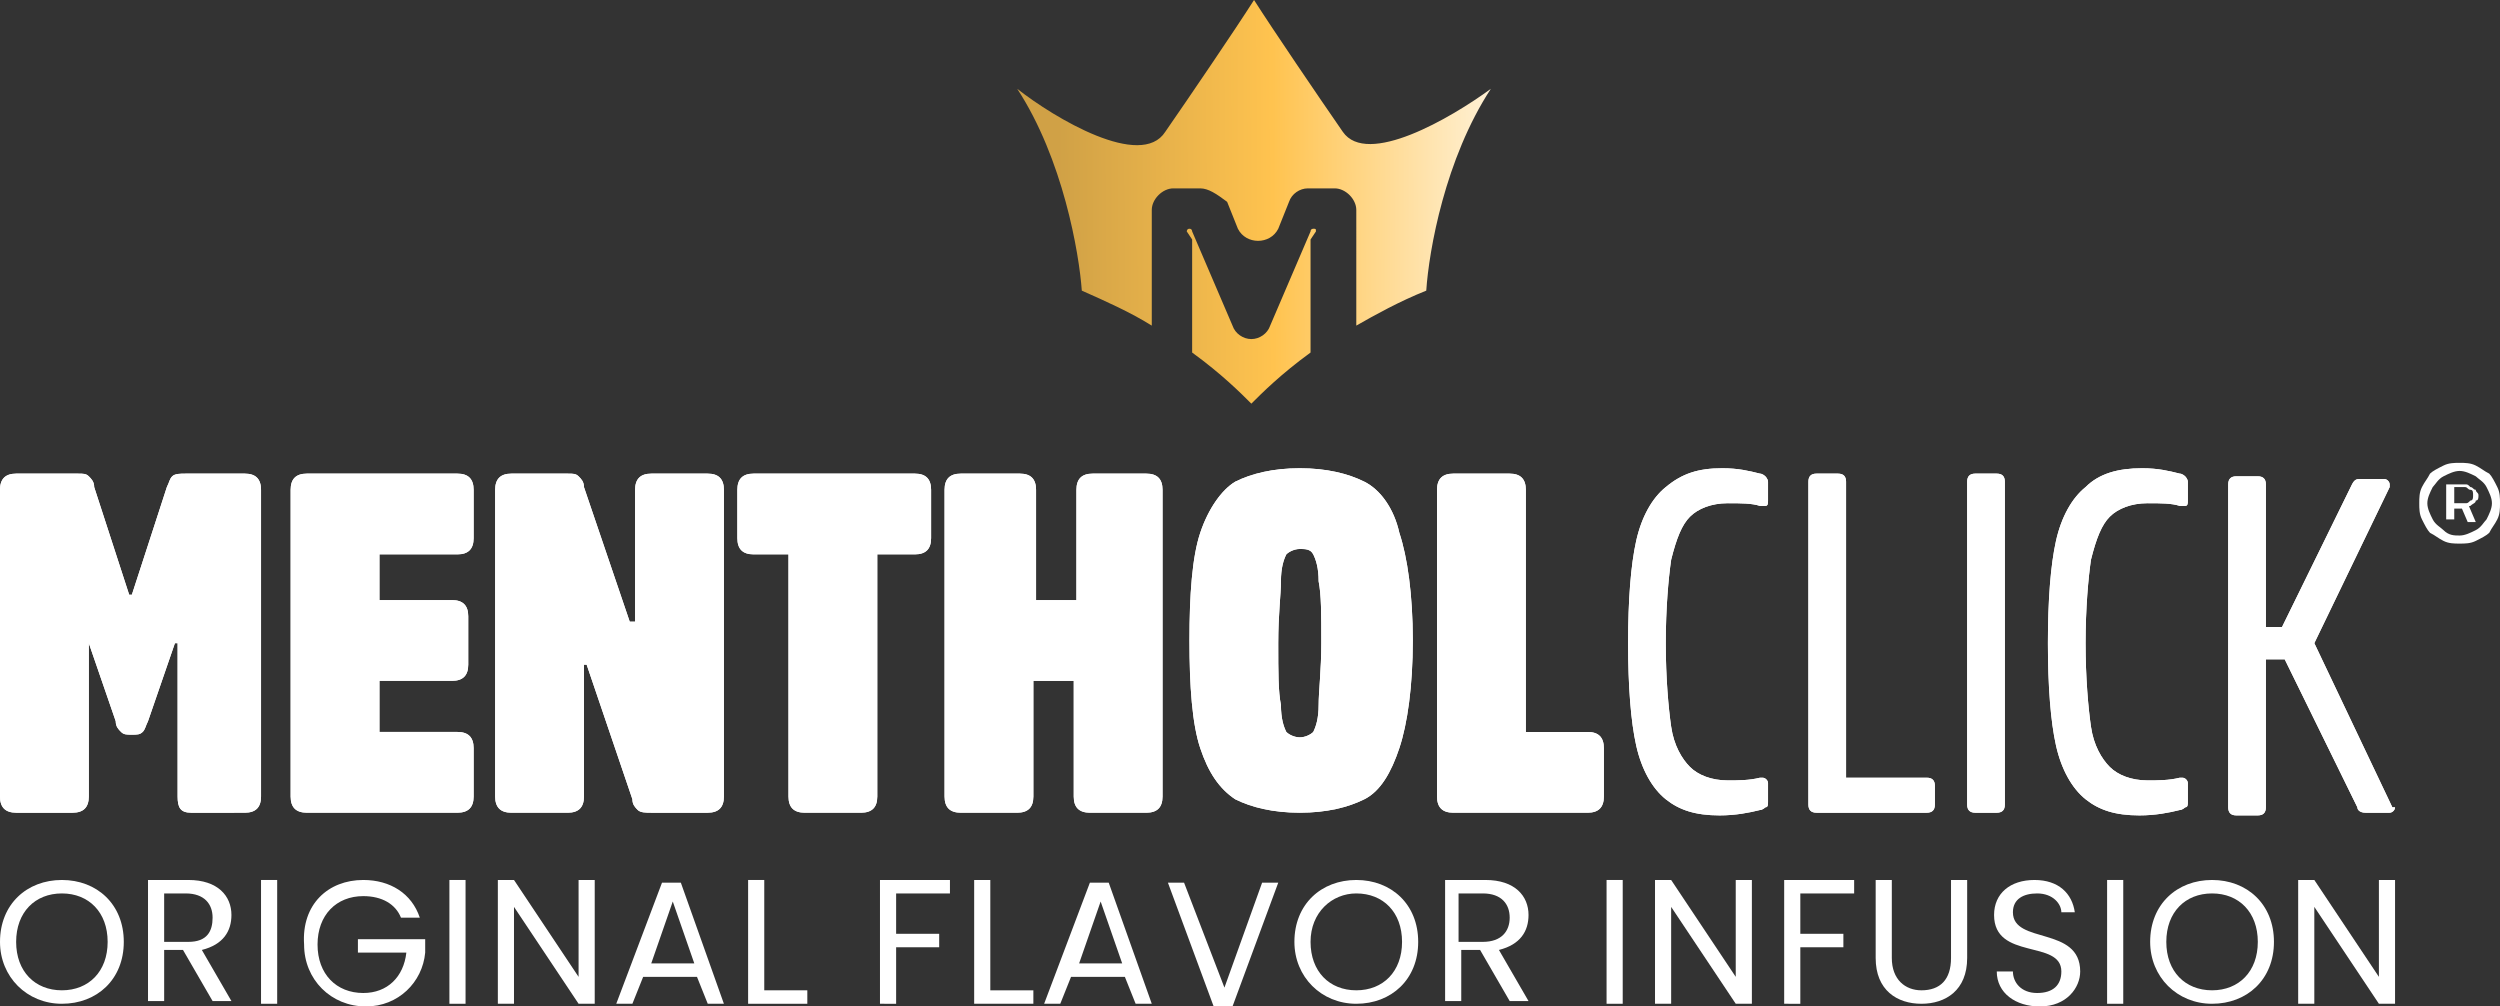 <?xml version="1.0" encoding="utf-8"?>
<!-- Generator: Adobe Illustrator 28.0.0, SVG Export Plug-In . SVG Version: 6.00 Build 0)  -->
<svg version="1.1" id="Laag_1" xmlns="http://www.w3.org/2000/svg" xmlns:xlink="http://www.w3.org/1999/xlink" x="0px" y="0px"
	 viewBox="0 0 929 374" style="enable-background:new 0 0 929 374;" xml:space="preserve">
<rect x="0" y="0" width="929" height="374" fill="#333333" stroke="none"/>
<style type="text/css">
	.st0{fill:#FFFFFF;}
	.st1{fill:url(#SVGID_1_);}
	.st2{fill:url(#SVGID_00000132782392788177553220000016380340435993698979_);}
</style>
<g>
	<g>
		<path class="st0" d="M46,350c0,14-10,23-23,23S0,363,0,350c0-14,10-23,23-23S46,336,46,350z M6,350c0,11,7,18,17,18s17-7,17-18
			s-7-18-17-18S6,339,6,350z"/>
		<path class="st0" d="M79,341c0-5-3-9-10-9h-8v18h9C77,350,79,346,79,341z M55,327h15c11,0,16,6,16,13c0,6-3,11-11,13l11,19h-7
			l-11-19h-7v19h-6V327z"/>
		<path class="st0" d="M97,373v-46h6v46H97z"/>
		<path class="st0" d="M135,327c10,0,18,5,21,14h-7c-2-5-7-8-14-8c-10,0-17,7-17,18c0,11,7,18,17,18c9,0,15-6,16-15h-18v-5h25v5
			c-1,11-10,20-22,20c-13,0-23-10-23-23C112,336,122,327,135,327z"/>
		<path class="st0" d="M167,373v-46h6v46H167z"/>
		<path class="st0" d="M215,327h6v46h-6l-24-36v36h-6v-46h6l24,36V327z"/>
		<path class="st0" d="M263,373l-4-10h-20l-4,10h-6l17-45h7l16,45H263z M258,358l-8-23l-8,23H258z"/>
		<path class="st0" d="M278,327h6v41h16v5h-22V327z"/>
		<path class="st0" d="M327,373v-46h26v5h-20v15h16v5h-16v21H327z"/>
		<path class="st0" d="M362,327h6v41h16v5h-22C362,373,362,327,362,327z"/>
		<path class="st0" d="M422,373l-4-10h-20l-4,10h-6l17-45h7l16,45H422z M417,358l-8-23l-8,23H417z"/>
		<path class="st0" d="M455,367l14-39h6l-17,46h-7l-17-46h6L455,367z"/>
		<path class="st0" d="M527,350c0,14-10,23-23,23s-23-10-23-23c0-14,10-23,23-23S527,336,527,350z M487,350c0,11,7,18,17,18
			s17-7,17-18s-7-18-17-18C495,332,487,339,487,350z"/>
		<path class="st0" d="M561,341c0-5-3-9-10-9h-9v18h9C558,350,561,346,561,341z M537,327h15c11,0,16,6,16,13c0,6-3,11-11,13l11,19
			h-7l-11-19h-7v19h-6V327z"/>
		<path class="st0" d="M597,373v-46h6v46H597z"/>
		<path class="st0" d="M645,327h6v46h-6l-24-36v36h-6v-46h6l24,36V327z"/>
		<path class="st0" d="M663,373v-46h26v5h-20v15h16v5h-16v21H663z"/>
		<path class="st0" d="M697,356v-29h6v29c0,8,5,12,11,12c7,0,11-4,11-12v-29h6v29c0,12-8,17-17,17S697,368,697,356z"/>
		<path class="st0" d="M773,361c0,6-5,13-15,13c-9,0-16-5-16-13h6c0,4,3,8,9,8s9-3,9-8c0-12-25-4-25-21c0-8,6-13,15-13s14,5,15,12
			h-5c0-3-3-7-9-7c-5,0-9,2-9,7C748,351,773,344,773,361z"/>
		<path class="st0" d="M783,373v-46h6v46H783z"/>
		<path class="st0" d="M845,350c0,14-10,23-23,23c-13,0-23-10-23-23c0-14,10-23,23-23C835,327,845,336,845,350z M805,350
			c0,11,7,18,17,18s17-7,17-18s-7-18-17-18S805,339,805,350z"/>
		<path class="st0" d="M884,327h6v46h-6l-24-36v36h-6v-46h6l24,36V327z"/>
	</g>
	<g>
		
			<linearGradient id="SVGID_1_" gradientUnits="userSpaceOnUse" x1="393.44" y1="846.654" x2="560.022" y2="845.9" gradientTransform="matrix(1 0 0 1 0 -728.882)">
			<stop  offset="0" style="stop-color:#D0A146"/>
			<stop  offset="0.479" style="stop-color:#FFC34F"/>
			<stop  offset="1" style="stop-color:#FFF4DE"/>
		</linearGradient>
		<path class="st1" d="M443,131c11,8,18,15,22,19c4-4,11-11,22-19V90c0-1,0-1,0-1l2-3c0-1,0-1-1-1c0,0-1,0-1,1l-15,35c-1,3-4,5-7,5
			l0,0c-3,0-6-2-7-5l-15-35c0,0,0-1-1-1c-1,0-1,1-1,1l2,3v1C443,90,443,131,443,131z"/>
		
			<linearGradient id="SVGID_00000133522600784063515730000004081930568499041956_" gradientUnits="userSpaceOnUse" x1="393.183" y1="789.797" x2="559.765" y2="789.044" gradientTransform="matrix(1 0 0 1 0 -728.882)">
			<stop  offset="0" style="stop-color:#D0A146"/>
			<stop  offset="0.479" style="stop-color:#FFC34F"/>
			<stop  offset="1" style="stop-color:#FFF4DE"/>
		</linearGradient>
		<path style="fill:url(#SVGID_00000133522600784063515730000004081930568499041956_);" d="M428,121c-8-5-17-9-26-13
			c-1-14-7-49-24-75c14,11,46,30,55,16c9-13,26-38,33-49c7,11,24,36,33,49c9,13,40-5,55-16c-17,26-23,60-24,75c-10,4-19,9-26,13V78
			c0-4-4-8-8-8h-10c-3,0-6,2-7,5l-4,10c-3,6-12,6-15,0l-4-10c-4-3-7-5-10-5h-10c-4,0-8,4-8,8V121z"/>
	</g>
	<g>
		<path class="st0" d="M29,176c2,0,3,0,4,1c1,1,2,2,2,4l13,40h1l13-40c1-2,1-3,2-4c1-1,3-1,5-1h22c4,0,6,2,6,6v114c0,4-2,6-6,6H71
			c-4,0-5-2-5-6v-57h-1l-10,29c-1,2-1,3-2,4s-2,1-4,1l0,0c-2,0-3,0-4-1c-1-1-2-2-2-4l-10-29h0v57c0,4-2,6-6,6H6c-4,0-6-2-6-6V182
			c0-4,2-6,6-6H29z"/>
		<path class="st0" d="M29,176c2,0,3,0,4,1c1,1,2,2,2,4l13,40h1l13-40c1-2,1-3,2-4c1-1,3-1,5-1h22c4,0,6,2,6,6v114c0,4-2,6-6,6H71
			c-4,0-5-2-5-6v-57h-1l-10,29c-1,2-1,3-2,4s-2,1-4,1l0,0c-2,0-3,0-4-1c-1-1-2-2-2-4l-10-29h0v57c0,4-2,6-6,6H6c-4,0-6-2-6-6V182
			c0-4,2-6,6-6H29z"/>
		<path class="st0" d="M170,176c4,0,6,2,6,6v18c0,4-2,6-6,6h-29v17h27c4,0,6,2,6,6v18c0,4-2,6-6,6h-27v19h29c4,0,6,2,6,6v18
			c0,4-2,6-6,6h-56c-4,0-6-2-6-6V182c0-4,2-6,6-6H170z"/>
		<path class="st0" d="M170,176c4,0,6,2,6,6v18c0,4-2,6-6,6h-29v17h27c4,0,6,2,6,6v18c0,4-2,6-6,6h-27v19h29c4,0,6,2,6,6v18
			c0,4-2,6-6,6h-56c-4,0-6-2-6-6V182c0-4,2-6,6-6H170z"/>
		<path class="st0" d="M211,176c2,0,3,0,4,1c1,1,2,2,2,4l17,50h2v-49c0-4,2-6,6-6h21c4,0,6,2,6,6v114c0,4-2,6-6,6h-21c-2,0-4,0-5-1
			c-1-1-2-2-2-4l-17-50h-1v49c0,4-2,6-6,6h-21c-4,0-6-2-6-6V182c0-4,2-6,6-6H211z"/>
		<path class="st0" d="M211,176c2,0,3,0,4,1c1,1,2,2,2,4l17,50h2v-49c0-4,2-6,6-6h21c4,0,6,2,6,6v114c0,4-2,6-6,6h-21c-2,0-4,0-5-1
			c-1-1-2-2-2-4l-17-50h-1v49c0,4-2,6-6,6h-21c-4,0-6-2-6-6V182c0-4,2-6,6-6H211z"/>
		<path class="st0" d="M340,176c4,0,6,2,6,6v18c0,4-2,6-6,6h-14v90c0,4-2,6-6,6h-21c-4,0-6-2-6-6v-90h-13c-4,0-6-2-6-6v-18
			c0-4,2-6,6-6H340z"/>
		<path class="st0" d="M340,176c4,0,6,2,6,6v18c0,4-2,6-6,6h-14v90c0,4-2,6-6,6h-21c-4,0-6-2-6-6v-90h-13c-4,0-6-2-6-6v-18
			c0-4,2-6,6-6H340z"/>
		<path class="st0" d="M379,176c4,0,6,2,6,6v41h15v-41c0-4,2-6,6-6h20c4,0,6,2,6,6v114c0,4-2,6-6,6h-21c-4,0-6-2-6-6v-43h-15v43
			c0,4-2,6-6,6h-21c-4,0-6-2-6-6V182c0-4,2-6,6-6H379z"/>
		<path class="st0" d="M379,176c4,0,6,2,6,6v41h15v-41c0-4,2-6,6-6h20c4,0,6,2,6,6v114c0,4-2,6-6,6h-21c-4,0-6-2-6-6v-43h-15v43
			c0,4-2,6-6,6h-21c-4,0-6-2-6-6V182c0-4,2-6,6-6H379z"/>
		<path class="st0" d="M483,174c10,0,18,2,24,5c6,3,11,10,13,19c3,9,5,23,5,40s-2,31-5,40s-7,16-13,19c-6,3-14,5-24,5s-18-2-24-5
			c-6-4-10-10-13-19s-4-23-4-40s1-31,4-40c3-9,8-16,13-19C465,176,473,174,483,174z M483,274c2,0,4-1,5-2c1-2,2-5,2-10s1-13,1-23
			c0-11,0-18-1-23c0-5-1-8-2-10c-1-2-3-2-5-2c-2,0-4,1-5,2c-1,2-2,5-2,10s-1,12-1,23c0,11,0,18,1,23c0,5,1,8,2,10
			C479,273,481,274,483,274z"/>
		<path class="st0" d="M483,174c10,0,18,2,24,5c6,3,11,10,13,19c3,9,5,23,5,40s-2,31-5,40s-7,16-13,19c-6,3-14,5-24,5s-18-2-24-5
			c-6-4-10-10-13-19s-4-23-4-40s1-31,4-40c3-9,8-16,13-19C465,176,473,174,483,174z M483,274c2,0,4-1,5-2c1-2,2-5,2-10s1-13,1-23
			c0-11,0-18-1-23c0-5-1-8-2-10c-1-2-3-2-5-2c-2,0-4,1-5,2c-1,2-2,5-2,10s-1,12-1,23c0,11,0,18,1,23c0,5,1,8,2,10
			C479,273,481,274,483,274z"/>
		<path class="st0" d="M561,176c4,0,6,2,6,6v90h23c4,0,6,2,6,6v18c0,4-2,6-6,6h-50c-4,0-6-2-6-6V182c0-4,2-6,6-6H561z"/>
		<path class="st0" d="M561,176c4,0,6,2,6,6v90h23c4,0,6,2,6,6v18c0,4-2,6-6,6h-50c-4,0-6-2-6-6V182c0-4,2-6,6-6H561z"/>
		<path class="st0" d="M640,174c6,0,10,1,14,2c1,0,2,1,2,1s1,1,1,2v7c0,1,0,2-1,2s-1,0-2,0c-3-1-7-1-12-1c-6,0-11,2-14,5
			c-3,3-5,8-7,16c-1,7-2,18-2,31s1,24,2,31c1,7,4,12,7,15c3,3,8,5,14,5c4,0,8,0,12-1h1c1,0,2,1,2,2v7c0,1,0,2-1,2c0,0-1,1-2,1
			c-4,1-9,2-15,2c-9,0-15-2-20-6s-9-11-11-20c-2-9-3-22-3-38c0-16,1-29,3-38c2-9,6-16,11-20C625,176,631,174,640,174z"/>
		<path class="st0" d="M640,174c6,0,10,1,14,2c1,0,2,1,2,1s1,1,1,2v7c0,1,0,2-1,2s-1,0-2,0c-3-1-7-1-12-1c-6,0-11,2-14,5
			c-3,3-5,8-7,16c-1,7-2,18-2,31s1,24,2,31c1,7,4,12,7,15c3,3,8,5,14,5c4,0,8,0,12-1h1c1,0,2,1,2,2v7c0,1,0,2-1,2c0,0-1,1-2,1
			c-4,1-9,2-15,2c-9,0-15-2-20-6s-9-11-11-20c-2-9-3-22-3-38c0-16,1-29,3-38c2-9,6-16,11-20C625,176,631,174,640,174z"/>
		<path class="st0" d="M683,176c2,0,3,1,3,3v110h30c2,0,3,1,3,3v7c0,2-1,3-3,3h-41c-2,0-3-1-3-3V179c0-2,1-3,3-3H683z"/>
		<path class="st0" d="M683,176c2,0,3,1,3,3v110h30c2,0,3,1,3,3v7c0,2-1,3-3,3h-41c-2,0-3-1-3-3V179c0-2,1-3,3-3H683z"/>
		<path class="st0" d="M742,176c2,0,3,1,3,3v120c0,2-1,3-3,3h-8c-2,0-3-1-3-3V179c0-2,1-3,3-3H742z"/>
		<path class="st0" d="M742,176c2,0,3,1,3,3v120c0,2-1,3-3,3h-8c-2,0-3-1-3-3V179c0-2,1-3,3-3H742z"/>
		<path class="st0" d="M796,174c6,0,10,1,14,2c1,0,2,1,2,1s1,1,1,2v7c0,1,0,2-1,2s-1,0-2,0c-3-1-7-1-12-1c-6,0-11,2-14,5
			c-3,3-5,8-7,16c-1,7-2,18-2,31s1,24,2,31c1,7,4,12,7,15c3,3,8,5,14,5c4,0,8,0,12-1h1c1,0,2,1,2,2v7c0,1,0,2-1,2c0,0-1,1-2,1
			c-4,1-9,2-15,2c-9,0-15-2-20-6s-9-11-11-20c-2-9-3-22-3-38c0-16,1-29,3-38c2-9,6-16,11-20C780,176,787,174,796,174z"/>
		<path class="st0" d="M796,174c6,0,10,1,14,2c1,0,2,1,2,1s1,1,1,2v7c0,1,0,2-1,2s-1,0-2,0c-3-1-7-1-12-1c-6,0-11,2-14,5
			c-3,3-5,8-7,16c-1,7-2,18-2,31s1,24,2,31c1,7,4,12,7,15c3,3,8,5,14,5c4,0,8,0,12-1h1c1,0,2,1,2,2v7c0,1,0,2-1,2c0,0-1,1-2,1
			c-4,1-9,2-15,2c-9,0-15-2-20-6s-9-11-11-20c-2-9-3-22-3-38c0-16,1-29,3-38c2-9,6-16,11-20C780,176,787,174,796,174z"/>
		<path class="st0" d="M890,300c0,1-1,2-2,2h-9c-2,0-3-1-3-2l-27-55h-7v55c0,2-1,3-3,3h-8c-2,0-3-1-3-3V180c0-2,1-3,3-3h8
			c2,0,3,1,3,3v53h6l26-53c1-2,2-2,3-2h9c1,0,2,1,2,2v1l-28,58l29,61L890,300z"/>
		<path class="st0" d="M890,300c0,1-1,2-2,2h-9c-2,0-3-1-3-2l-27-55h-7v55c0,2-1,3-3,3h-8c-2,0-3-1-3-3V180c0-2,1-3,3-3h8
			c2,0,3,1,3,3v53h6l26-53c1-2,2-2,3-2h9c1,0,2,1,2,2v1l-28,58l29,61L890,300z"/>
		<path class="st0" d="M909,194v-14h7c1,0,1,0,2,1c1,0,1,1,2,1c0,1,1,1,1,2s0,2-1,2c0,1-1,1-2,2c-1,0-1,1-2,1h-5v-2h5c1,0,1,0,2-1
			c1,0,1-1,1-2s0-2-1-2c-1,0-1-1-2-1h-4v12h-3V194z M917,187l3,7h-3l-3-7H917z M914,202c-2,0-4,0-6-1c-2-1-3-2-5-3c-1-1-2-3-3-5
			c-1-2-1-4-1-6c0-2,0-4,1-6c1-2,2-3,3-5c1-1,3-2,5-3c2-1,4-1,6-1c2,0,4,0,6,1c2,1,3,2,5,3c1,1,2,3,3,5c1,2,1,4,1,6c0,2,0,4-1,6
			c-1,2-2,3-3,5c-1,1-3,2-5,3C918,202,916,202,914,202z M914,199c2,0,4-1,6-2c2-1,3-3,4-4c1-2,2-4,2-6c0-2-1-4-2-6c-1-2-3-3-4-4
			c-2-1-4-2-6-2c-2,0-4,1-6,2c-2,1-3,3-4,4c-1,2-2,4-2,6c0,2,1,4,2,6c1,2,3,3,4,4C910,199,912,199,914,199z"/>
	</g>
</g>
</svg>
